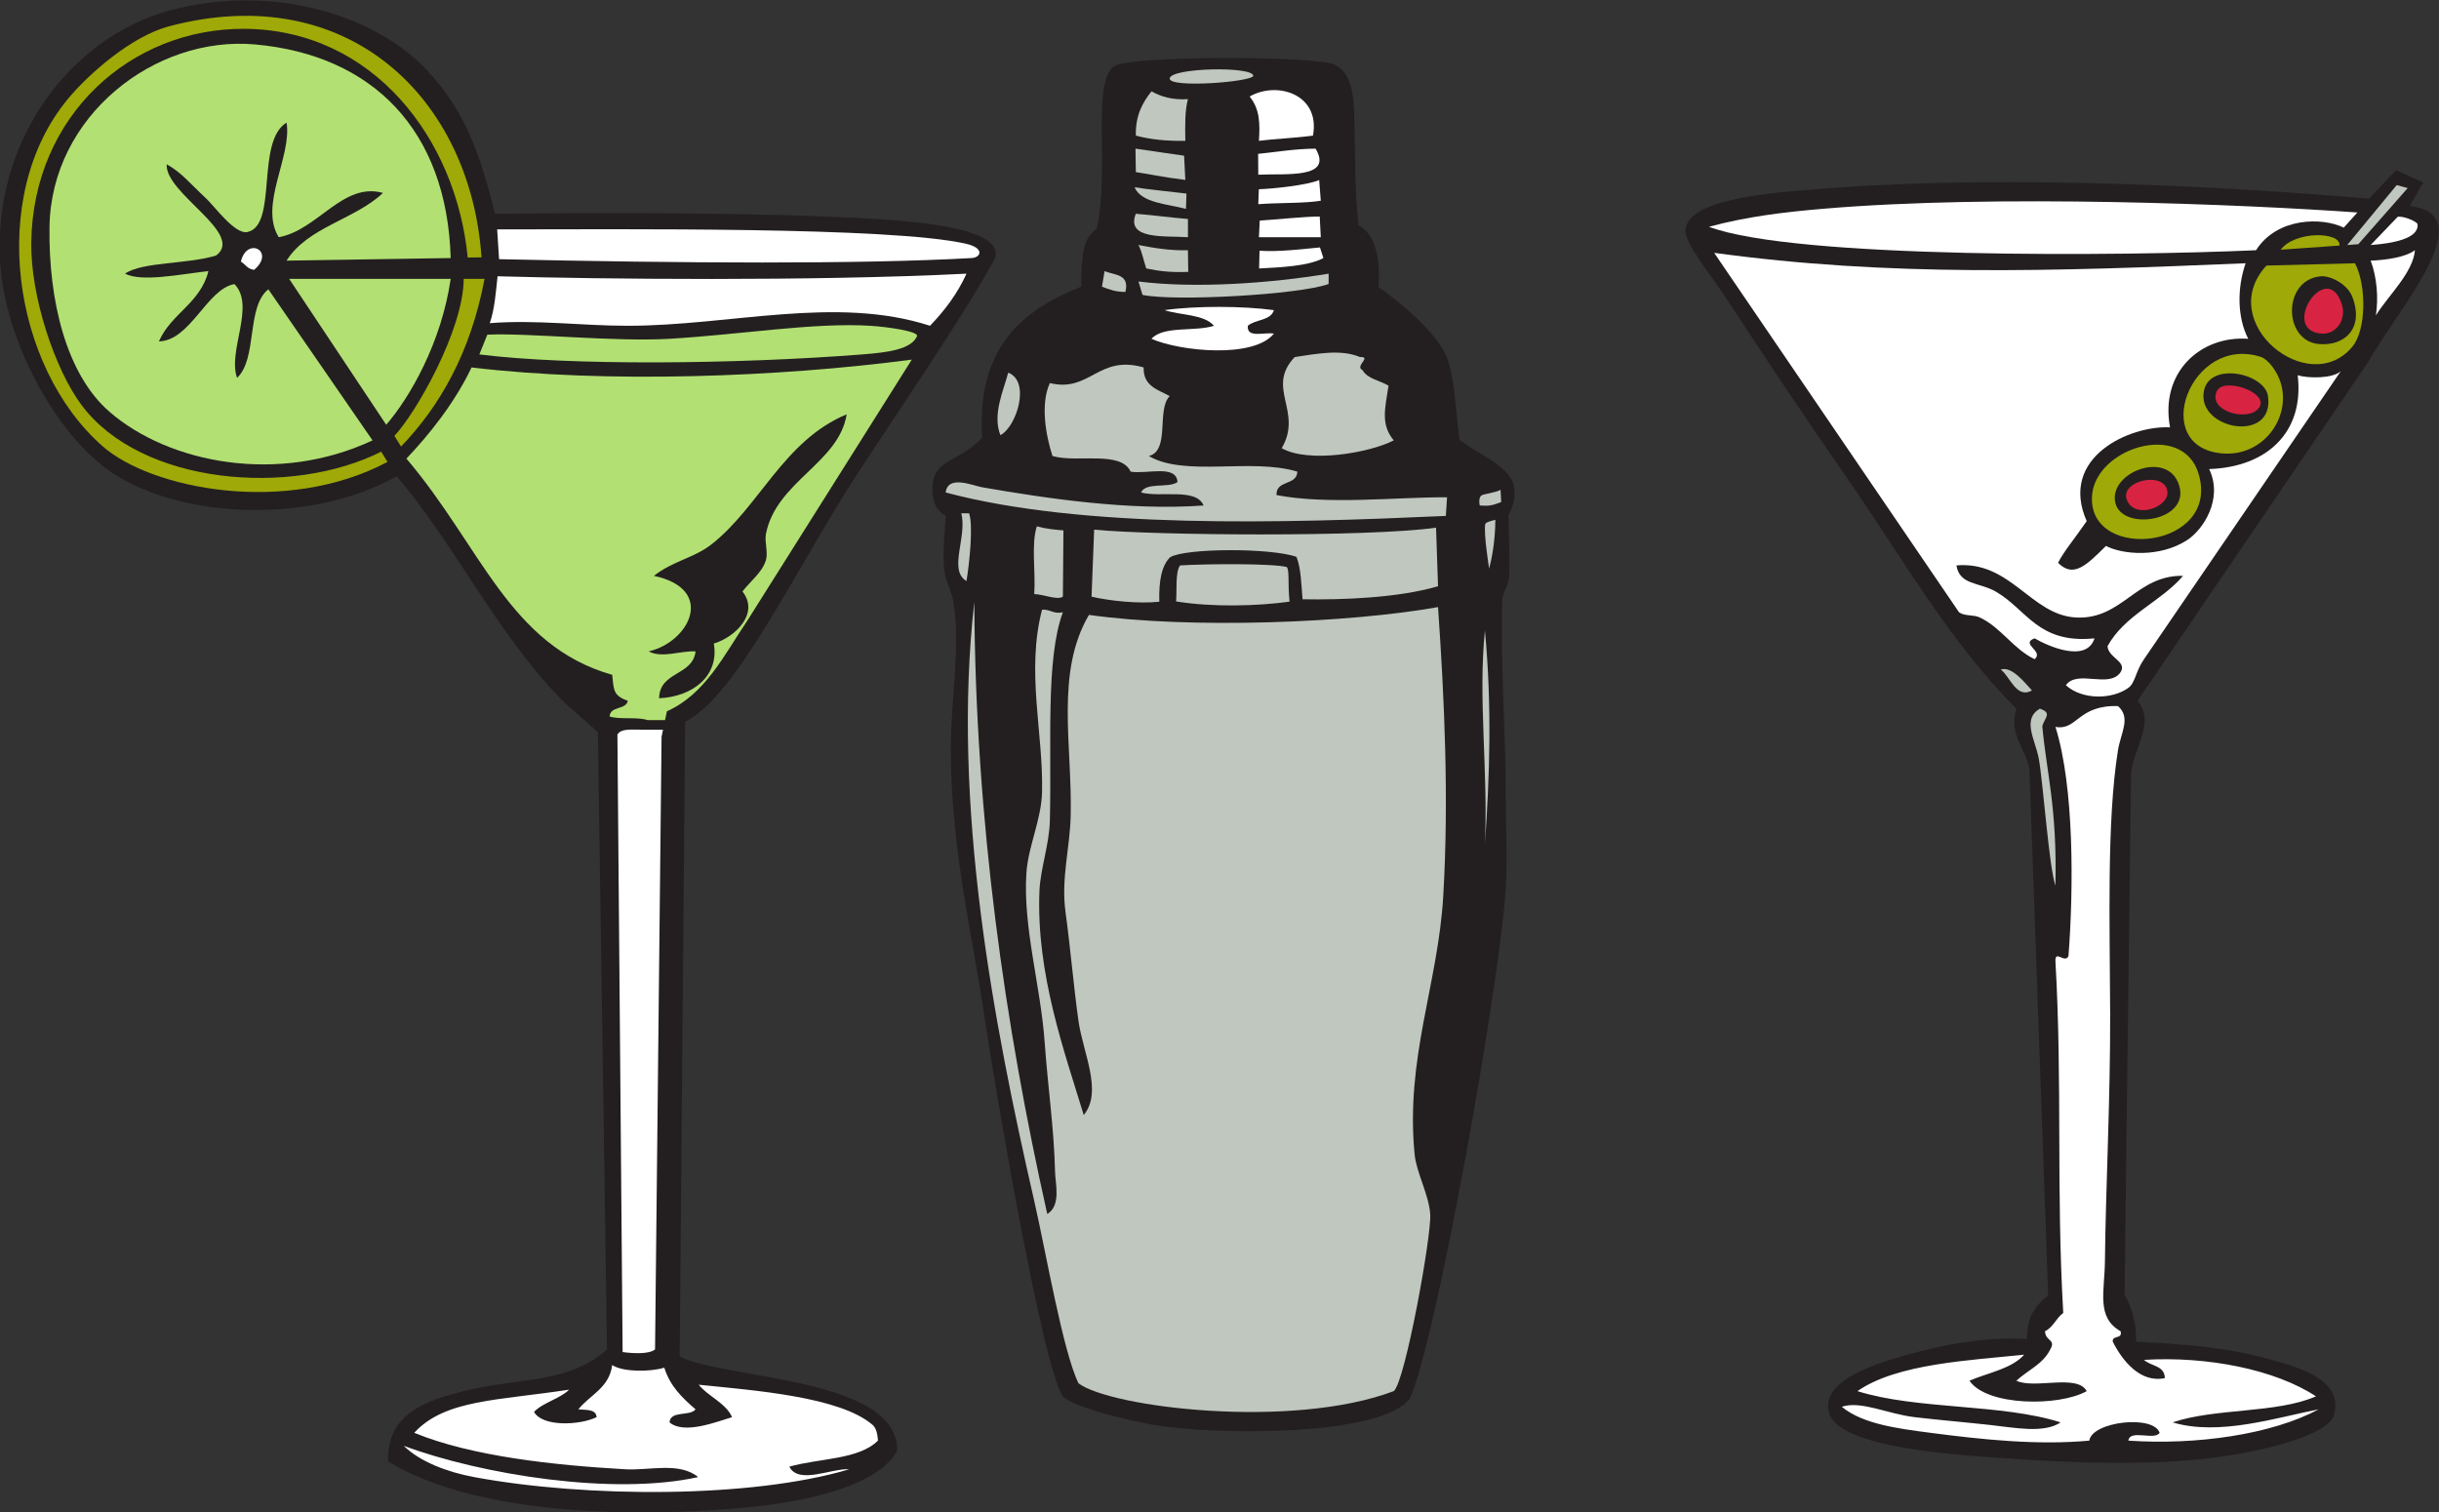 <?xml version="1.0" encoding="UTF-8" standalone="no"?>
<svg
   xmlns:dc="http://purl.org/dc/elements/1.1/"
   xmlns:cc="http://creativecommons.org/ns#"
   xmlns:rdf="http://www.w3.org/1999/02/22-rdf-syntax-ns#"
   xmlns:svg="http://www.w3.org/2000/svg"
   xmlns="http://www.w3.org/2000/svg"
   viewBox="0 0 599.04 371.493"
   height="371.493"
   width="599.04"
   xml:space="preserve"
   id="svg2"
   version="1.1"><rect x="0" y="0" width="599.04" height="371.493" fill="#333333" stroke="none"/><defs
     id="defs6" /><g
     transform="matrix(1.333,0,0,-1.333,0,371.493)"
     id="g10"><g
       transform="scale(0.1)"
       id="g12"><path
         id="path14"
         style="fill:#231f20;fill-opacity:1;fill-rule:evenodd;stroke:none"
         d="m 3936.02,314.59 c 86.54,-4.832 164.51,-9.434 249.59,-33.602 43.35,-12.316 132.67,-34.093 115.19,-100.8 -10.6,-40.5 -145.86,-71.575 -240,-81.602 -110.76,-11.797 -233.18,-7.863 -350.39,0 -95.57,6.406 -324.61,18.301 -340.8,86.406 -15.14,63.574 104.8,94.696 163.18,110.399 73.48,19.746 146.19,27.843 201.6,23.996 0.98,38.445 11.45,57.617 39.4,80.633 l -34.59,970.57 c -7.85,39.96 -38.18,60.48 -24,110.39 -123.44,122.97 -210.28,278.77 -316.8,432 -72.38,104.14 -146.72,215.56 -225.61,336 -19.82,30.27 -70.04,90.54 -67.18,115.2 7.03,60.93 181.6,69.65 278.39,76.8 327.27,24.18 733.21,1.18 981.23,-20.2 l 49.42,52.67 50.39,-22.91 -25.04,-43.16 c 134.43,-16.49 -19.06,-185.53 -76.8,-288 l -424.76,-624 c 33.45,-39.65 -7.33,-86.49 -12.03,-134.39 l -11.8,-959.213 c 11.6,-23.132 21.46,-46.101 21.41,-87.187 v 0" /><path
         id="path16"
         style="fill:#231f20;fill-opacity:1;fill-rule:evenodd;stroke:none"
         d="m 1992,2258.58 c 1.11,63.61 3.31,87.92 28.8,107.1 23.94,108.93 -9.57,266.84 31.23,298.91 25.52,20.05 372.36,20.05 407.25,3.09 40.15,-19.54 35.1,-82.28 36.74,-130.7 1.05,-31.42 -0.32,-104.81 7.38,-165.36 36.83,-19.9 38.94,-74.43 36.62,-114.02 38.57,-25.9 107.91,-84.86 124.9,-127.17 16.94,-42.14 17.56,-110.68 24.53,-154.13 36.57,-28.5 88.77,-46.09 99.36,-82.52 4.06,-21.96 0.8,-37.32 -9.3,-55.89 1.19,-44.61 2.23,-81.96 1.21,-109.42 -0.93,-25.78 -12.36,-28.26 -12.97,-53.23 -2.95,-120.34 6.7,-234.67 6.64,-357.45 -0.01,-53.72 3.5,-111.63 0,-168 -10.87,-176.517 -129.23,-839.29 -176.85,-940.13 -51.7,-69.621 -353.5,-68.144 -471.13,-48.672 -28.68,4.746 -145.62,29.91 -168,52.801 -39.35,57.149 -130.68,604.16 -144,695.996 -22.59,155.655 -63.01,313.395 -62.41,499.195 0.3,91.33 17.63,185.5 4.81,268.81 -2.59,16.78 -15.09,40.09 -16.79,56.99 -3.83,37.65 0.86,68.3 2.39,101.4 -13.3,8.37 -26.97,21.42 -24,57.6 3.87,47.22 50.48,42.8 91.2,86.4 -1.92,38.47 -0.1,63.88 4.7,89.09 19.73,103.39 90.57,155.21 177.69,189.31 v 0" /><path
         id="path18"
         style="fill:#231f20;fill-opacity:1;fill-rule:evenodd;stroke:none"
         d="M 1262.41,1456.98 1252.3,286.906 c 85.8,-42.09 401.86,-37.961 400.83,-172.98 C 1617.73,45.996 1474.86,19.121 1387.21,10.254 1159.14,-12.812 872.516,-2.703 715.203,93.789 c -3.09,87.324 68.27,111.836 139.199,129.602 102.016,25.535 193.198,13.222 264.008,76.797 l -16.78,1137.542 c -28.29,25.59 -55.24,47.54 -69.63,62.45 -119.102,123.49 -194.516,284.09 -301.184,409.17 -160.796,-91.19 -408.726,-78.54 -534.007,13.23 -96.356,70.58 -188.821,238.39 -196.809,384 -12.129,221.25 128.945,410.59 312.004,460.8 185.402,50.85 378.504,-6.31 475.203,-110.4 65.957,-71 95.391,-144.57 124.797,-264 181.916,1.97 491.266,3.18 700.796,-9.6 87,-5.31 236.91,-18.46 220.81,-72 -55.09,-102.23 -190.16,-299.62 -254.4,-398.4 -111.75,-171.83 -222.75,-410.37 -316.8,-456 v 0" /><path
         id="path20"
         style="fill:#ffffff;fill-opacity:1;fill-rule:evenodd;stroke:none"
         d="m 1206.95,300.188 c -11.6,-9.2 -40.72,-7.317 -59.74,-4.797 l -9.6,1137.589 c 5.45,11.23 24.07,9.29 40.55,9.49 v -0.32 h 43.48 l -2.69,-12.84 -12,-1129.122 v 0" /><path
         id="path22"
         style="fill:#ffffff;fill-opacity:1;fill-rule:evenodd;stroke:none"
         d="m 4454.39,2373.55 c 2.72,-26.3 -46.01,-35.35 -86.38,-38.17 l 49.72,51.9 c 10.43,2.25 36.16,-8.78 36.66,-13.73 v 0" /><path
         id="path24"
         style="fill:#c0c7bf;fill-opacity:1;fill-rule:evenodd;stroke:none"
         d="m 4416.02,2445.78 20.21,-5.46 -91,-103.44 -20.43,-1.5 91.22,110.4 v 0" /><path
         id="path26"
         style="fill:#ffffff;fill-opacity:1;fill-rule:evenodd;stroke:none"
         d="m 4343.59,2395.37 -25.15,-27.91 c -39.65,19.39 -122.87,19.22 -161.64,-41.68 -242.19,-10.94 -849.09,-16.39 -1007.99,43.2 69.08,18.76 137.99,27.07 211.68,33.31 318.46,27 771.37,8.12 983.1,-6.92 v 0" /><path
         id="path28"
         style="fill:#ffffff;fill-opacity:1;fill-rule:evenodd;stroke:none"
         d="m 4312.95,2102.87 -362.54,-530.69 c -15.76,-22.64 -15.86,-43.36 -28.81,-52.8 -28.98,-21.14 -83.96,-23.16 -115.19,4.8 21.27,29.67 79.8,-6.79 100.8,24 12.59,19.86 -22.89,26.54 -24.01,48 31.8,57.8 97.84,81.36 139.2,129.6 -86.4,1.68 -111.85,-80.83 -196.79,-76.8 -83.44,3.96 -120.61,104.73 -220.81,96 5.71,-36.51 42.06,-30.89 72.02,-48 57.93,-33.11 77.83,-97.01 182.38,-86.4 -14.79,-45.94 -85.27,-14.56 -110.39,0 -27.58,-10.14 18.01,-23.57 0,-38.4 -39.43,18.95 -61.19,57.86 -100.8,76.8 -11.86,5.67 -27.38,1.96 -38.4,9.6 l -451.21,662.4 c 322.46,-44.05 620.43,-34.31 979.2,-19.2 -15.78,-45.64 -15.63,-99.38 4.8,-139.2 -88.49,6.33 -163.08,-62.54 -144,-163.2 -73.73,3.8 -205.61,-54.93 -153.6,-172.8 -23.1,-33.56 -42.32,-56.03 -52.79,-76.8 28.38,-28.49 51.94,-4.98 88.32,31.12 30,-15.85 98.63,-22.29 149.59,10.76 28.85,18.7 67.05,75.19 40.49,130.92 105.74,3.37 175.7,67.07 163.18,172.8 19.4,-5.88 64.36,-6.31 79.36,7.49 v 0" /><path
         id="path30"
         style="fill:#ffffff;fill-opacity:1;fill-rule:evenodd;stroke:none"
         d="m 4272.01,189.785 c -86.52,-46.355 -224.94,-66.152 -350.41,-57.597 2.46,21.542 48.32,-0.313 57.6,14.394 -11.43,33.926 -124.94,20.684 -129.59,-14.394 -95.8,-8.907 -198.03,2.042 -292.79,14.394 -59.36,7.734 -125.16,16.145 -163.23,48.008 35.28,11.758 84.05,-13.25 134.42,-19.199 44.7,-5.282 93.77,-9.375 139.2,-14.403 45.93,-5.078 98.59,-15.879 129.59,4.793 -109.14,34.864 -264.91,23.086 -374.4,57.61 73.09,51.023 208.58,56.687 307.21,67.195 -23.34,-26.27 -66.15,-33.047 -100.8,-47.996 32.05,-47.199 165.27,-47.832 215.99,-19.199 -17.32,32.273 -96.05,3.152 -129.6,19.199 20.78,19.226 49.33,30.672 62.4,57.598 11.27,18.925 -9.03,14.675 -9.59,33.601 15.13,7.246 20.47,24.336 33.59,33.594 -13.2,230.344 -1.46,421.055 -14.39,647.997 -1.02,22.23 17.11,-4.72 24,9.6 9.49,123.71 10.78,312.03 -24,422.4 40.6,-7.13 40.5,40.44 115.19,38.4 24.46,-21.5 5.26,-48.96 0,-81.6 -20.95,-130.31 -14.92,-323.89 -14.39,-484.793 0.51,-156.828 -8.38,-327.481 -9.61,-455.996 -0.53,-56.582 -16.51,-104.004 28.81,-129.602 4.22,-15.43 -15.82,-6.582 -14.42,-19.199 17.25,-34.414 50.49,-76.942 96.02,-67.207 -0.41,23.605 -26.23,21.777 -38.4,33.605 115.88,7.071 241.54,-17.656 316.8,-67.199 -72.25,-31.766 -186.58,-21.426 -264.01,-48.008 85.47,-25.722 192.03,9.168 268.81,24.004 v 0" /><path
         id="path32"
         style="fill:#c0c7bf;fill-opacity:1;fill-rule:evenodd;stroke:none"
         d="m 3758.4,1480.98 c 23.75,-7.75 8.67,-17.08 4.57,-32.08 7.87,-86.52 27.44,-149.35 24.24,-294.04 -11.7,31.99 -23.26,195.98 -30.84,234.93 -6.82,35.01 -31.1,71.52 2.03,91.19 v 0" /><path
         id="path34"
         style="fill:#c0c7bf;fill-opacity:1;fill-rule:evenodd;stroke:none"
         d="m 3744,1514.58 c -29.21,-16.28 -40.6,26.51 -57.59,38.4 20.04,7.11 43.61,-23.49 57.59,-38.4 v 0" /><path
         id="path36"
         style="fill:#c0c7bf;fill-opacity:1;fill-rule:evenodd;stroke:none"
         d="m 2764.8,1884.18 c 0,-6.39 1.18,-16.02 1.18,-22.43 -16.16,-6.3 -22.29,-7.65 -39.57,-6.37 -1.68,8.33 -0.71,14.89 2.67,18.16 3.22,3.15 25.57,5.06 35.72,10.64 v 0" /><path
         id="path38"
         style="fill:#c0c7bf;fill-opacity:1;fill-rule:evenodd;stroke:none"
         d="m 2743.85,1739.04 c 0.02,-0.58 -10.78,66.37 -7.13,82.66 1.44,3.34 15.35,6.5 18.53,7.23 -0.39,-38.66 -6.11,-69.43 -11.4,-89.89 v 0" /><path
         id="path40"
         style="fill:#c0c7bf;fill-opacity:1;fill-rule:evenodd;stroke:none"
         d="m 2736,1624.98 c 13.04,-138.58 8.82,-268.52 0,-393.59 6.15,135.56 -12.86,266.75 0,393.59 v 0" /><path
         id="path42"
         style="fill:#c0c7bf;fill-opacity:1;fill-rule:evenodd;stroke:none"
         d="m 2664,1836.18 c -302.63,-13.63 -669.59,-24.09 -921.59,43.2 4.23,33.08 49.65,12.64 67.2,9.6 115.64,-20.03 269.7,-43.59 408,-33.6 -13.45,32.95 -78.52,14.28 -115.2,24 9.1,19.7 50.26,7.34 67.2,19.2 -2.17,33.03 -56.39,14.02 -86.4,19.21 -18.03,39.57 -99.59,15.6 -144,28.79 -11.89,36.89 -22.84,95.19 -4.81,134.4 74.16,-18.01 89.12,52.96 172.81,28.8 -1.08,-34.68 26.42,-40.78 48,-52.8 -24.78,-24.82 1.23,-100.43 -38.4,-110.4 66.18,-39.05 188.29,-3.08 273.6,-28.79 -0.88,-26.34 -39.65,-14.76 -38.4,-43.21 95.88,-18.31 221.99,-3.52 314.24,-4.05 l -2.25,-34.35 v 0" /><path
         id="path44"
         style="fill:#c0c7bf;fill-opacity:1;fill-rule:evenodd;stroke:none"
         d="m 1795.21,1677.79 c 1.81,-402.45 56.6,-781.411 134.4,-1128.005 25.92,15.449 14.84,56.641 14.39,76.797 -1.78,79.465 -13.34,157.793 -19.2,240 -7.39,103.703 -40.35,212.288 -33.59,312.008 3.33,49.14 27.62,97.84 28.79,148.79 2.54,109.42 -29.73,221.6 0,336 15.46,1.06 20.31,-8.49 38.41,-4.8 -32.21,-86.03 -20.44,-245.45 -24.01,-384 -1.13,-44.35 -17.49,-88.6 -19.19,-129.6 -6.32,-152.48 46.51,-297.226 81.6,-412.792 35.51,42.773 -1.42,115.128 -9.6,172.792 -8.97,63.125 -14.78,134 -24.01,201.6 -8.39,61.56 8.26,117.62 9.6,177.6 2.92,129.94 -28.6,263.9 33.61,369.6 188.57,-26.48 480.84,-14.59 643.2,14.4 11.8,-170.27 20.19,-352.38 9.59,-532.8 -9.51,-161.911 -69.92,-298.317 -52.79,-475.192 3.32,-34.446 25.91,-73.313 28.79,-110.403 2.96,-37.996 -46.24,-309.648 -67.19,-326.394 -189.28,-71.172 -522.13,-29.914 -580.8,14.394 -28.63,57.91 -60.69,244.813 -81.6,335.996 -74.62,325.496 -152.72,731.619 -110.4,1104.009 v 0" /><path
         id="path46"
         style="fill:#c0c7bf;fill-opacity:1;fill-rule:evenodd;stroke:none"
         d="m 2649.61,1706.58 c -74.63,-21.81 -176.88,-25.18 -249.61,-24 -2.44,27.85 -2.73,56.55 -11.19,78.18 -47.46,16.76 -204.61,16.24 -232.83,-0.69 -15.35,-15.21 -20.93,-42.24 -19.97,-82.01 -38.74,-4.14 -92.2,1.68 -124.81,9.32 l 4.81,123.48 c 108.18,-10.57 503.78,-14.03 629.95,3.64 l 3.65,-107.92 v 0" /><path
         id="path48"
         style="fill:#c0c7bf;fill-opacity:1;fill-rule:evenodd;stroke:none"
         d="m 2361.6,1960.98 c 39.77,68.23 -30.29,111.01 24.01,168 39.68,5.69 84.68,15.06 120,0 23,0.81 -10.3,-16.89 4.8,-24 9.1,-16.49 32.11,-19.08 47.99,-28.8 -6.78,-43.11 -14.44,-71.92 9.61,-100.8 -44.71,-23.13 -157.09,-42.41 -206.41,-14.4 v 0" /><path
         id="path50"
         style="fill:#c0c7bf;fill-opacity:1;fill-rule:evenodd;stroke:none"
         d="m 2448.01,2282.58 c 0,-4.79 0,-14.24 0,-19.04 -53.99,-19.73 -283.69,-32.47 -342.87,-20.09 l -7.53,24.73 c 104.89,-13.22 242.16,-3.41 350.4,14.4 v 0" /><path
         id="path52"
         style="fill:#ffffff;fill-opacity:1;fill-rule:evenodd;stroke:none"
         d="m 2432.07,2330.93 6.33,-19.55 c -27.52,-15.05 -79.71,-17.18 -118.46,-19.2 l 0.82,32.7 c 35.69,-2.73 87.09,3.94 111.31,6.05 v 0" /><path
         id="path54"
         style="fill:#ffffff;fill-opacity:1;fill-rule:evenodd;stroke:none"
         d="m 2318.4,2464.98 -0.27,38.4 c 29.16,2.71 66.15,9.33 105.87,9.6 33.23,-56.36 -56.17,-45.48 -105.6,-48 v 0" /><path
         id="path56"
         style="fill:#ffffff;fill-opacity:1;fill-rule:evenodd;stroke:none"
         d="m 2433.59,2416.98 c -30.35,-5.03 -76.29,-3.39 -115.19,-6.32 l 1.09,27.52 c 26.21,0.84 89.12,7.43 111.12,16.92 l 2.98,-38.12 v 0" /><path
         id="path58"
         style="fill:#ffffff;fill-opacity:1;fill-rule:evenodd;stroke:none"
         d="m 2433.59,2349.78 c -36.79,0 -77.2,0 -114,0 l 1.52,30.61 c 23.52,1.31 85.3,7.82 110.53,7.41 l 1.95,-38.02 v 0" /><path
         id="path60"
         style="fill:#ffffff;fill-opacity:1;fill-rule:evenodd;stroke:none"
         d="m 2419.2,2536.98 c -35.59,-4.73 -72.56,-5.98 -99.61,-9.6 1.99,30.37 2.21,58.07 -17.11,81.6 50,29.05 130.8,4.61 116.72,-72 v 0" /><path
         id="path62"
         style="fill:#c0c7bf;fill-opacity:1;fill-rule:evenodd;stroke:none"
         d="m 2376,1678.2 c -58.3,-8.06 -140.9,-10.61 -209.02,0.42 1.77,19.03 -1.77,54.76 7.43,66.36 47.64,2.98 170.92,3.9 196.7,-3.05 5.14,-8.43 1.35,-28.61 4.89,-63.73 v 0" /><path
         id="path64"
         style="fill:#ffffff;fill-opacity:1;fill-rule:evenodd;stroke:none"
         d="m 2347.21,2215.38 c -5.88,-19.73 -34.42,-16.77 -48.01,-28.8 -2.68,-23.47 30.14,-11.46 48.01,-14.4 -37.23,-46.57 -173.56,-32.65 -225.61,-9.6 21.99,24.42 80.1,12.71 115.21,24 -18.58,21.41 -60.95,19.05 -91.2,28.8 56.16,8.14 145.39,7.81 201.6,0 v 0" /><path
         id="path66"
         style="fill:#c0c7bf;fill-opacity:1;fill-rule:evenodd;stroke:none"
         d="m 2309.18,2647.38 c 0.84,-11.13 -156.77,-23.8 -153.97,-4.8 2.9,19.65 152.62,22.44 153.97,4.8 v 0" /><path
         id="path68"
         style="fill:#c0c7bf;fill-opacity:1;fill-rule:evenodd;stroke:none"
         d="m 2189.37,2285.86 c -34.41,-1.12 -52.17,1.28 -77.37,6.32 -4.87,14.33 -7.69,30.71 -14.39,43.2 28.25,-5.36 56.71,-10.48 91.2,-9.6 l 0.56,-39.92 v 0" /><path
         id="path70"
         style="fill:#c0c7bf;fill-opacity:1;fill-rule:evenodd;stroke:none"
         d="m 2188.81,2604.18 c -5.84,-21.36 -5.21,-49.18 -4.81,-76.8 -34.32,-0.72 -64.64,2.55 -91.2,9.6 -0.84,37.65 12.59,61.02 28.8,81.6 17.54,-9.67 38.2,-16.21 67.21,-14.4 v 0" /><path
         id="path72"
         style="fill:#c0c7bf;fill-opacity:1;fill-rule:evenodd;stroke:none"
         d="m 2184,2455.38 c -38.71,4.62 -72.34,11.62 -91.2,14.4 l -0.61,43.2 c 24.97,-3.92 67.19,-9.55 89.53,-12.98 l 2.28,-44.62 v 0" /><path
         id="path74"
         style="fill:#c0c7bf;fill-opacity:1;fill-rule:evenodd;stroke:none"
         d="m 2186.1,2430.2 -0.91,-28.24 c -32.67,8.92 -82.53,10.51 -94.72,39.93 18.57,-3.5 68.1,-8.24 95.63,-11.69 v 0" /><path
         id="path76"
         style="fill:#c0c7bf;fill-opacity:1;fill-rule:evenodd;stroke:none"
         d="m 2188.81,2383.38 v -33.6 c -41.86,2.89 -115.15,-5.27 -96.01,43.2 32.62,-2.58 63.38,-7.02 96.01,-9.6 v 0" /><path
         id="path78"
         style="fill:#c0c7bf;fill-opacity:1;fill-rule:evenodd;stroke:none"
         d="m 2073.61,2248.98 c -17.9,-0.29 -30.36,4.84 -43.21,9.6 l 4.81,28.8 c 17.72,-7.88 46.58,-4.61 38.4,-38.4 v 0" /><path
         id="path80"
         style="fill:#c0c7bf;fill-opacity:1;fill-rule:evenodd;stroke:none"
         d="m 1958.41,1687.38 c -10.38,-6.88 -34.91,4.17 -52.8,4.8 2.82,40.38 -5.88,92.28 4.79,124.8 16.19,-4.56 32.67,-6.14 48.99,-7.46 l -0.98,-122.14 v 0" /><path
         id="path82"
         style="fill:#c0c7bf;fill-opacity:1;fill-rule:evenodd;stroke:none"
         d="m 1843.2,1984.98 c -15.15,39.23 6.37,83.18 14.41,115.2 42,-16.01 15.3,-100.02 -14.41,-115.2 v 0" /><path
         id="path84"
         style="fill:#ffffff;fill-opacity:1;fill-rule:evenodd;stroke:none"
         d="m 1779.05,2337.95 c 36.05,-8.04 28.29,-25.61 11.36,-26.57 -204.49,-11.61 -533.53,-9.64 -870.844,-2.09 l -3.527,54.89 c 233.221,0 722.441,5.09 863.011,-26.23 v 0" /><path
         id="path86"
         style="fill:#c0c7bf;fill-opacity:1;fill-rule:evenodd;stroke:none"
         d="m 1780.8,1716.18 c -34.14,20.02 1.67,81.1 -9.6,124.8 4.81,0 9.6,0 14.41,0 7.54,-21.61 1.24,-87.63 -4.81,-124.8 v 0" /><path
         id="path88"
         style="fill:#ffffff;fill-opacity:1;fill-rule:evenodd;stroke:none"
         d="m 1780.8,2282.58 c -16.97,-37.42 -40.55,-68.25 -67.19,-96 -173.96,56.26 -368.34,0 -556.8,0 -85.99,0 -168.064,11.48 -254.404,4.8 9.153,26.26 11.164,57.44 14.403,86.41 186.311,-5.28 578.371,-9.55 863.991,4.79 v 0" /><path
         id="path90"
         style="fill:#b2e073;fill-opacity:1;fill-rule:evenodd;stroke:none"
         d="m 1689.61,2167.38 c -10.54,-24.05 -52.24,-29.82 -100.8,-33.6 -231.36,-18.01 -537.52,-21.05 -705.607,0 l 14.703,36.4 c 76.004,3.57 232.704,-13.57 335.704,-7.6 128.9,7.48 265.93,30.4 369.59,24 33.62,-2.07 90.19,-10.56 86.41,-19.2 v 0" /><path
         id="path92"
         style="fill:#ffffff;fill-opacity:1;fill-rule:evenodd;stroke:none"
         d="m 1454.41,84.191 c 17.07,-33.742 78.32,-2.422 110.39,-4.805 C 1384.45,25.605 1079.3,26.75 873.605,64.992 823.867,74.231 773.395,93.488 744.004,122.59 887.074,69.414 1130.04,30.43 1286.41,64.992 c -34.67,28.398 -89.32,11.832 -134.4,14.395 -130.37,7.41 -282.225,23.543 -388.807,67.195 56.692,61.719 153.992,59.238 285.347,79.504 -15.69,-16.309 -49.452,-24.191 -64.542,-41.094 15.758,-27.883 84.332,-24.543 115.202,-9.601 -0.84,15.156 -18.99,13.007 -33.6,14.394 21.28,26.719 56.82,39.18 62.4,81.602 19.92,-13.086 70.05,-12.696 95.99,-4.805 10.61,-34.187 33.54,-56.055 57.61,-76.797 -10.58,-13.418 -46.41,-1.59 -48,-24.004 27.09,-22.968 87.44,1.485 115.2,9.61 -10.92,25.871 -45.26,39.054 -61.33,59.785 99.77,-10.301 260.12,-21.668 320.53,-74.188 5.69,-4.941 9.06,-15.84 9.6,-28.8 -35.13,-35.274 -108.43,-32.364 -163.2,-47.997 v 0" /><path
         id="path94"
         style="fill:#b2e073;fill-opacity:1;fill-rule:evenodd;stroke:none"
         d="m 830.398,2311.38 -302.386,-4.8 c 38.773,62.03 125.953,75.65 177.593,124.8 -74.062,20.66 -119.82,-68.53 -192,-81.6 -36.863,59.21 24.7,148.85 14.407,211.2 -57.5,-35.06 -15.614,-189.03 -72,-201.6 -23.207,-5.17 -60.59,47.42 -76.797,62.4 -29.344,27.11 -43.719,46.37 -72.008,62.4 -4.234,-53.15 144.535,-127.61 91.207,-168 -51.605,-16.35 -136.633,-11.41 -168.016,-33.6 30.594,-15.57 97.747,-1.75 153.606,4.8 -14.524,-59.08 -68.902,-78.29 -91.199,-129.59 58.113,1.35 88.519,96.86 139.203,105.59 39.144,-40 -13.059,-123.52 4.805,-172.8 38.031,35.56 16.562,130.64 57.589,163.2 l 192.004,-278.4 c -173.894,-81.57 -374.902,-42.56 -484.801,52.8 -79.492,68.97 -112.41,204.89 -110.398,340.8 3.012,203.72 193.856,352.78 379.191,336 215.93,-19.55 353.227,-157.81 360,-393.6 v 0" /><path
         id="path96"
         style="fill:#b2e073;fill-opacity:1;fill-rule:evenodd;stroke:none"
         d="M 830.398,2272.98 C 813.422,2155.55 755.012,2054.24 711.633,2004.16 l -178.828,268.82 c 99.199,0 198.402,0 297.593,0 v 0" /><path
         id="path98"
         style="fill:#ffffff;fill-opacity:1;fill-rule:evenodd;stroke:none"
         d="m 468.191,2289.6 c -13.656,2.27 -14.367,9.19 -24.328,15.15 10.828,47.12 64.629,19.09 24.328,-15.15 v 0" /><path
         id="path100"
         style="fill:#ffffff;fill-opacity:1;fill-rule:evenodd;stroke:none"
         d="m 4368.01,2306.58 c 27.4,1.11 63.55,5.91 81.6,19.2 -3.54,-41.3 -48.5,-82.68 -71.99,-120 4.88,30.74 2.18,69.94 -9.61,100.8 v 0" /><path
         id="path102"
         style="fill:#b2e073;fill-opacity:1;fill-rule:evenodd;stroke:none"
         d="m 1192.86,1459.98 c -19.09,6.33 -50.36,0.47 -69.66,6.6 1.02,19.79 29.88,11.72 33.61,28.8 -26.52,9.76 -25.87,18.62 -28.8,48 -190.119,53.94 -241.565,236.89 -379.201,398.4 40.074,41.93 89.296,102.7 120.004,168 249.667,-29.81 566.967,-17.75 811.187,14.4 l -302.39,-480 c -43.93,-65.14 -78.16,-136.53 -148.8,-168 l -3.41,-16.2 h -32.54 z m 175.15,237 c 14.92,19.45 36.26,34.88 43.19,57.6 4.41,14.42 -2.76,33.56 0,48 18.64,97.11 134.62,130.92 148.8,220.8 -116.18,-48.23 -161.27,-171.3 -249.6,-240 -32.03,-24.91 -70.2,-29.96 -105.59,-57.6 115.13,-24.54 65.37,-122.21 -9.6,-139.2 24.61,-13.2 58.05,1.42 86.4,0 -5.52,-45.68 -66.16,-36.25 -67.21,-86.4 62.07,2.75 111.24,41.27 100.8,100.8 39.55,11.83 84.69,55.63 52.81,96 v 0" /><path
         id="path104"
         style="fill:#9fa908;fill-opacity:1;fill-rule:evenodd;stroke:none"
         d="m 861.777,2312.32 c -21.242,219.12 -174.394,419.57 -410.57,421.46 -209.894,1.68 -390.504,-159.93 -393.594,-393.6 -1.336,-100.84 43.95,-234.45 92.578,-299.64 110.625,-148.31 387.797,-168.96 552.118,-86.01 l 11.679,-18.83 c -187.273,-99.4 -435.078,-49.93 -524.742,28.71 -167.016,146.45 -212.687,460.67 -64.437,639.77 38.843,46.93 117.636,116.09 187.195,134.4 329.496,86.73 555.039,-132.82 575.23,-425.94 l -25.457,-0.32 z m 31.028,-39.34 C 866.801,2135.64 809.535,2037.5 738.938,1964.05 l -12.215,19.66 c 39.222,41.49 127.129,194.49 127.679,289.27 12.805,0 25.61,0 38.403,0 v 0" /><path
         id="path106"
         style="fill:#d82342;fill-opacity:1;fill-rule:evenodd;stroke:none"
         d="m 3921.6,1860.18 c -25.45,39.77 69.88,62.2 72.01,19.2 1.25,-25.72 -53.73,-47.75 -72.01,-19.2 z m 393.6,364.8 c 8.1,-26.41 -10.2,-55.21 -38.38,-52.8 -77.62,6.65 11.31,141.02 38.38,52.8 z m -155.57,-192.62 c -22.34,-22.18 -92.31,-1.85 -74.83,34.22 12.93,26.68 104.01,-5.25 74.83,-34.22 v 0" /><path
         id="path108"
         style="fill:#9fa908;fill-opacity:1;fill-rule:evenodd;stroke:none"
         d="m 4051.21,1912.98 c 39.69,-136.73 -199.73,-162.69 -196.8,-43.2 2.23,91.1 167.64,143.66 196.8,43.2 z m 259.24,421.4 -108.13,-7.63 c 26.06,35.14 111.57,33.43 108.13,7.63 z m -134.45,-36.85 163.2,4.25 c 21.54,-41.88 20.62,-122.85 -4.79,-153.6 -80.15,-96.97 -254.88,44.47 -158.41,149.35 z m 100.82,-19.74 c -71.02,-5.21 -70.82,-118.41 -4.81,-124.81 47.52,-4.6 84.36,28.44 62.4,86.4 -9.57,25.23 -41.48,39.58 -57.59,38.41 z m -72.02,-206.41 c 11.65,-60.99 -38.53,-126.15 -110.41,-120 -135.76,11.62 -58.14,220.46 72.02,177.6 11.56,-3.81 32.65,-27.46 38.39,-57.6 z m -144,-4.8 c -14.06,-71.44 130.61,-97.99 118.03,-9.6 -5.98,42 -107.29,64.11 -118.03,9.6 z m -163.18,-206.4 c 12.77,-54.23 145.97,-33 115.19,38.4 -24.88,57.69 -128.04,16.16 -115.19,-38.4 v 0" /></g></g></svg>